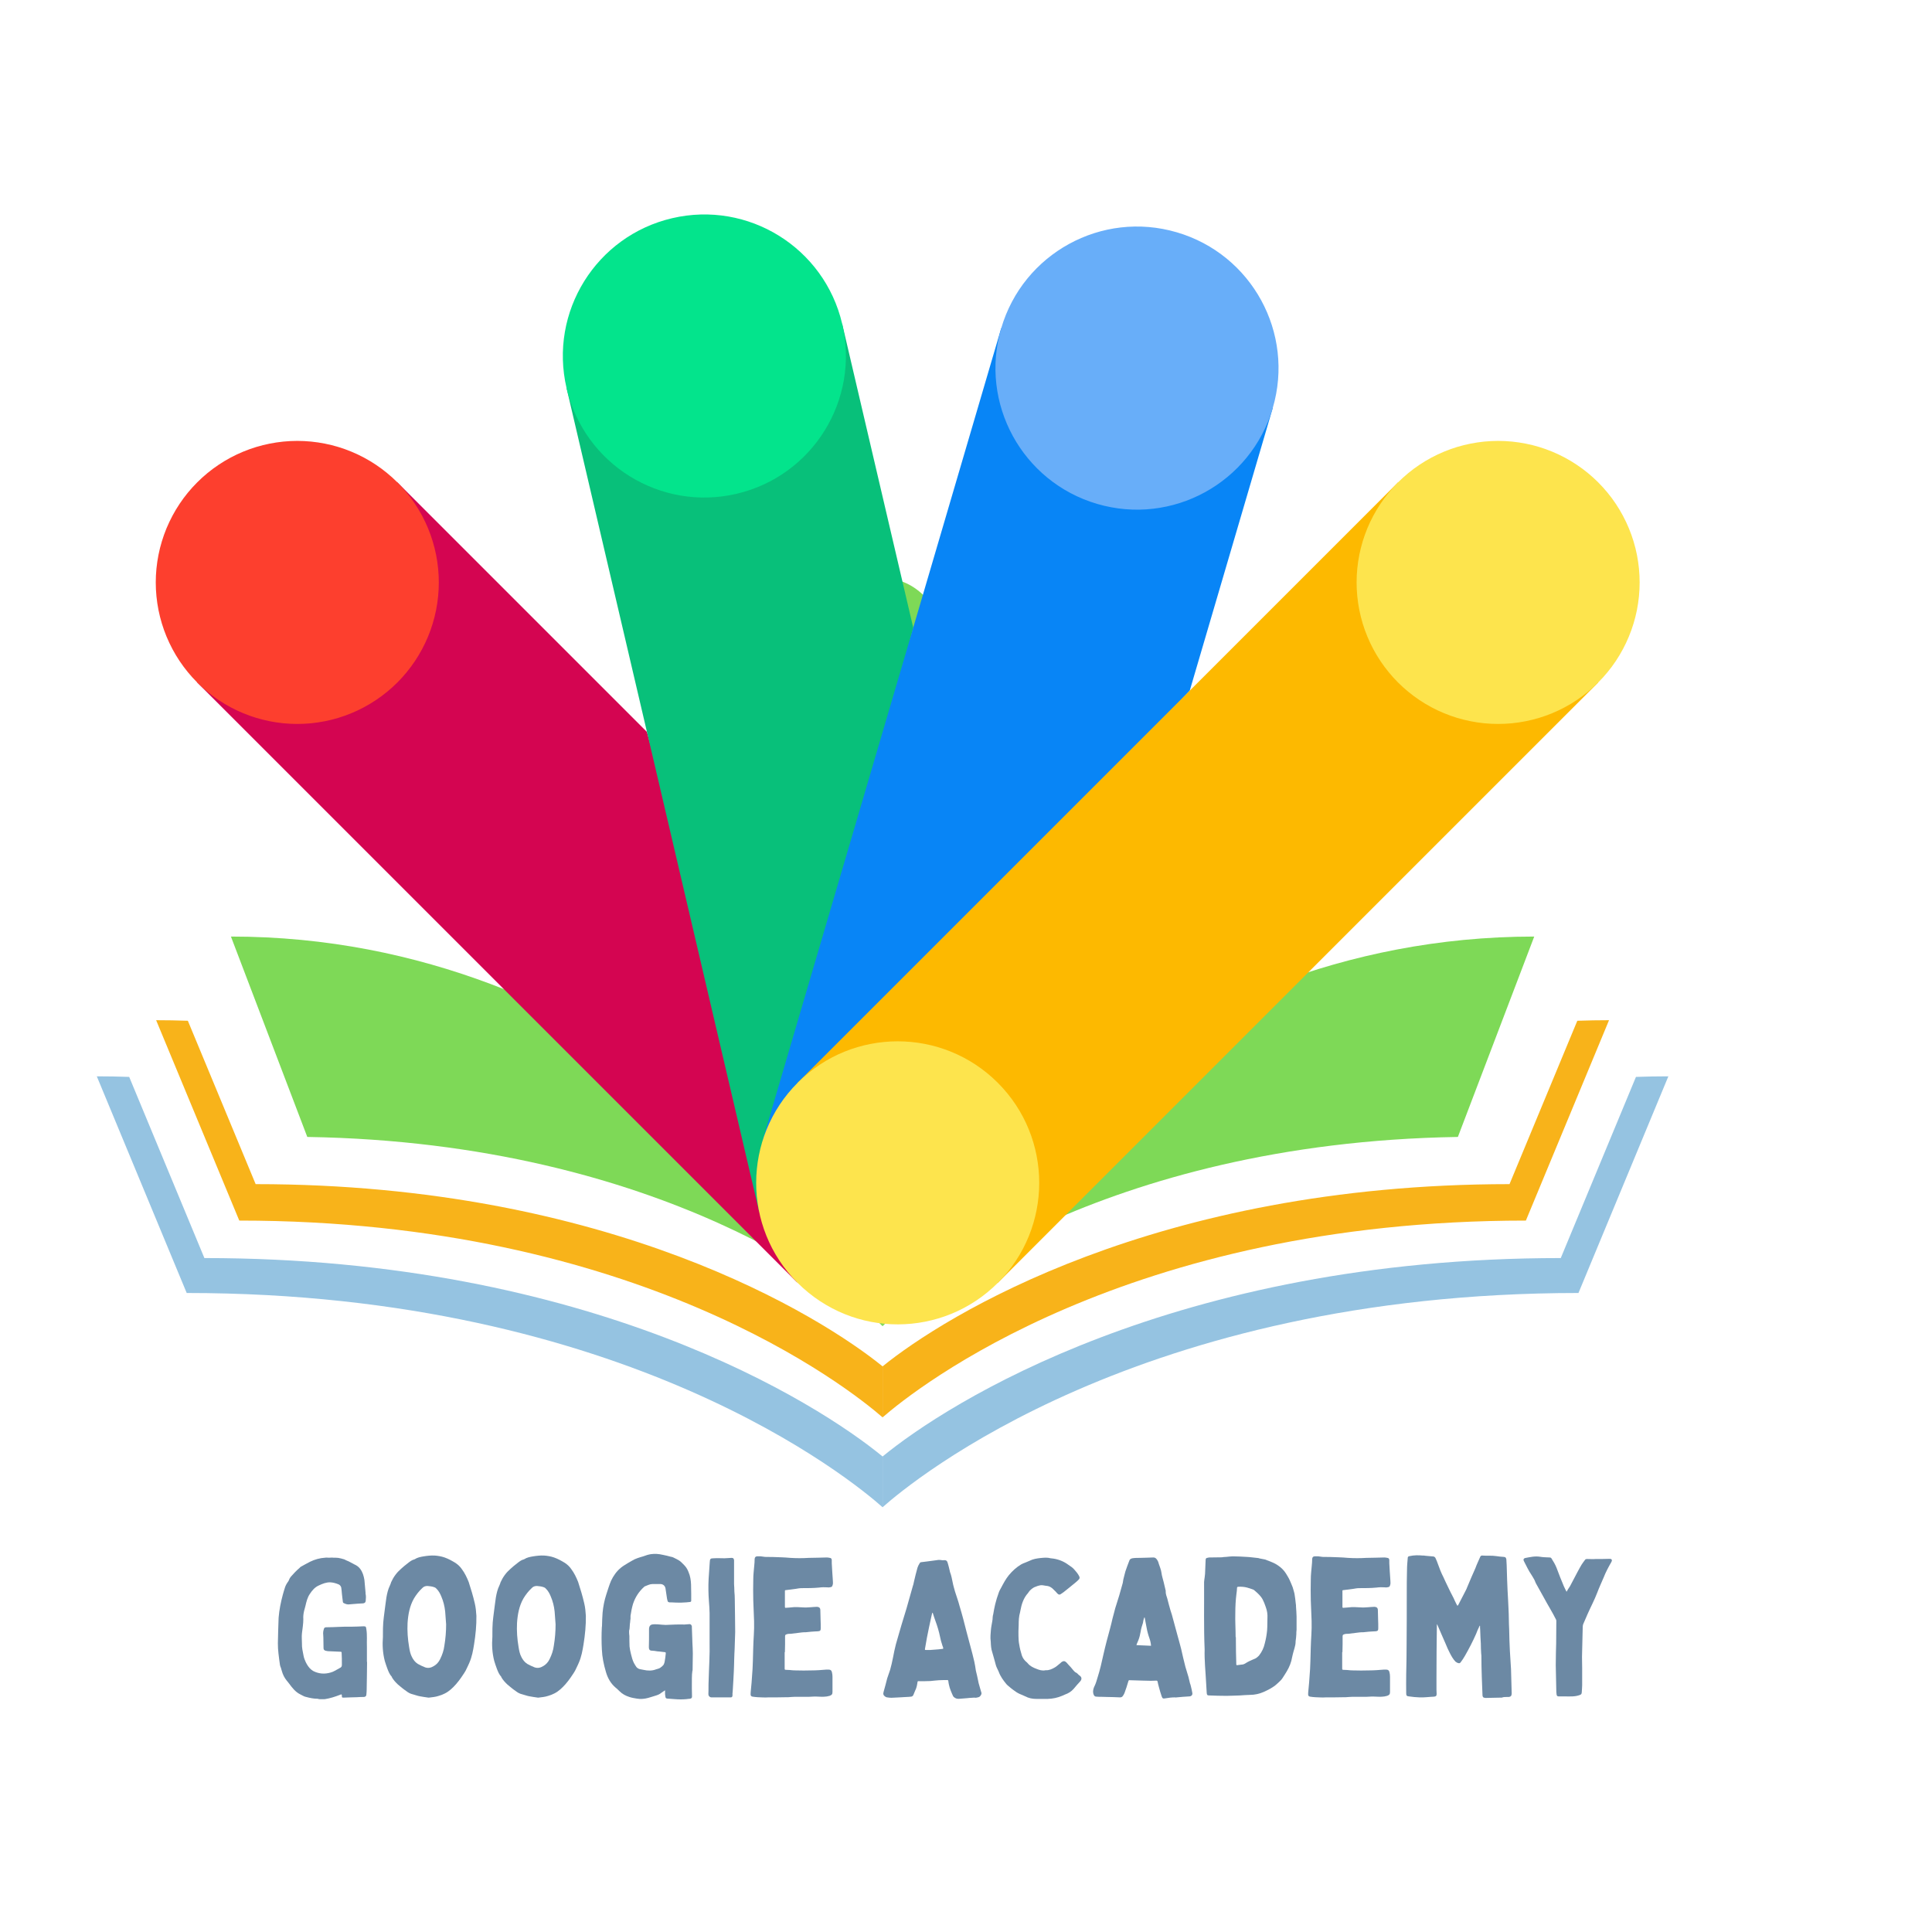 <svg xmlns="http://www.w3.org/2000/svg" xmlns:xlink="http://www.w3.org/1999/xlink" width="500" zoomAndPan="magnify" viewBox="0 0 375 375" height="500" preserveAspectRatio="xMidYMid meet" version="1.0"><defs><g/><clipPath id="b2cee55640"><path d="M 171.156 208.652 L 323.828 208.652 L 323.828 292.555 L 171.156 292.555 Z M 171.156 208.652 " clip-rule="nonzero"/></clipPath><clipPath id="0fa0ef8e95"><path d="M 18.789 208.652 L 171.445 208.652 L 171.445 292.555 L 18.789 292.555 Z M 18.789 208.652 " clip-rule="nonzero"/></clipPath><clipPath id="6ed5606dcf"><path d="M 126 109.609 L 216 109.609 L 216 199 L 126 199 Z M 126 109.609 " clip-rule="nonzero"/></clipPath><clipPath id="7a048f07e9"><path d="M 38 93 L 155 93 L 155 249 L 38 249 Z M 38 93 " clip-rule="nonzero"/></clipPath><clipPath id="e3f01d0d0a"><path d="M 174.242 -42.34 L 329.629 113.047 L 174.242 268.434 L 18.855 113.047 Z M 174.242 -42.34 " clip-rule="nonzero"/></clipPath><clipPath id="d2ea41c96d"><path d="M 174.242 -42.34 L 329.629 113.047 L 174.242 268.434 L 18.855 113.047 Z M 174.242 -42.34 " clip-rule="nonzero"/></clipPath><clipPath id="2675972f78"><path d="M 174.242 -42.34 L 329.629 113.047 L 174.242 268.434 L 18.855 113.047 Z M 174.242 -42.34 " clip-rule="nonzero"/></clipPath><clipPath id="2f5f7a8b35"><path d="M 30 85 L 86 85 L 86 141 L 30 141 Z M 30 85 " clip-rule="nonzero"/></clipPath><clipPath id="e4df1cf37b"><path d="M 174.242 -42.34 L 329.629 113.047 L 174.242 268.434 L 18.855 113.047 Z M 174.242 -42.34 " clip-rule="nonzero"/></clipPath><clipPath id="c6e43655d4"><path d="M 174.242 -42.34 L 329.629 113.047 L 174.242 268.434 L 18.855 113.047 Z M 174.242 -42.34 " clip-rule="nonzero"/></clipPath><clipPath id="0db5df5189"><path d="M 174.242 -42.34 L 329.629 113.047 L 174.242 268.434 L 18.855 113.047 Z M 174.242 -42.34 " clip-rule="nonzero"/></clipPath><clipPath id="92513a2172"><path d="M 109 62 L 178 62 L 178 236 L 109 236 Z M 109 62 " clip-rule="nonzero"/></clipPath><clipPath id="30030a1cf5"><path d="M 174.242 -42.34 L 329.629 113.047 L 174.242 268.434 L 18.855 113.047 Z M 174.242 -42.34 " clip-rule="nonzero"/></clipPath><clipPath id="d397aecc1c"><path d="M 174.242 -42.34 L 329.629 113.047 L 174.242 268.434 L 18.855 113.047 Z M 174.242 -42.34 " clip-rule="nonzero"/></clipPath><clipPath id="8c2975ef02"><path d="M 174.242 -42.34 L 329.629 113.047 L 174.242 268.434 L 18.855 113.047 Z M 174.242 -42.34 " clip-rule="nonzero"/></clipPath><clipPath id="557fc46167"><path d="M 109 41 L 165 41 L 165 97 L 109 97 Z M 109 41 " clip-rule="nonzero"/></clipPath><clipPath id="b37303ff39"><path d="M 174.242 -42.34 L 329.629 113.047 L 174.242 268.434 L 18.855 113.047 Z M 174.242 -42.34 " clip-rule="nonzero"/></clipPath><clipPath id="78ffd1e223"><path d="M 174.242 -42.34 L 329.629 113.047 L 174.242 268.434 L 18.855 113.047 Z M 174.242 -42.34 " clip-rule="nonzero"/></clipPath><clipPath id="cd3055f7d4"><path d="M 174.242 -42.34 L 329.629 113.047 L 174.242 268.434 L 18.855 113.047 Z M 174.242 -42.34 " clip-rule="nonzero"/></clipPath><clipPath id="ba8557991a"><path d="M 147 63 L 248 63 L 248 222 L 147 222 Z M 147 63 " clip-rule="nonzero"/></clipPath><clipPath id="67ecaedce1"><path d="M 174.242 -42.34 L 329.629 113.047 L 174.242 268.434 L 18.855 113.047 Z M 174.242 -42.34 " clip-rule="nonzero"/></clipPath><clipPath id="5dbb978ba0"><path d="M 174.242 -42.34 L 329.629 113.047 L 174.242 268.434 L 18.855 113.047 Z M 174.242 -42.34 " clip-rule="nonzero"/></clipPath><clipPath id="5ad54dcdd8"><path d="M 174.242 -42.34 L 329.629 113.047 L 174.242 268.434 L 18.855 113.047 Z M 174.242 -42.34 " clip-rule="nonzero"/></clipPath><clipPath id="fea115ae35"><path d="M 193 43 L 249 43 L 249 99 L 193 99 Z M 193 43 " clip-rule="nonzero"/></clipPath><clipPath id="9101fdeeb6"><path d="M 174.242 -42.34 L 329.629 113.047 L 174.242 268.434 L 18.855 113.047 Z M 174.242 -42.34 " clip-rule="nonzero"/></clipPath><clipPath id="4631d11014"><path d="M 174.242 -42.34 L 329.629 113.047 L 174.242 268.434 L 18.855 113.047 Z M 174.242 -42.34 " clip-rule="nonzero"/></clipPath><clipPath id="73f94f0691"><path d="M 174.242 -42.34 L 329.629 113.047 L 174.242 268.434 L 18.855 113.047 Z M 174.242 -42.34 " clip-rule="nonzero"/></clipPath><clipPath id="842fa85eac"><path d="M 154 93 L 311 93 L 311 250 L 154 250 Z M 154 93 " clip-rule="nonzero"/></clipPath><clipPath id="7a40b4dd63"><path d="M 174.242 -42.34 L 329.629 113.047 L 174.242 268.434 L 18.855 113.047 Z M 174.242 -42.34 " clip-rule="nonzero"/></clipPath><clipPath id="2b9e64eee9"><path d="M 174.242 -42.34 L 329.629 113.047 L 174.242 268.434 L 18.855 113.047 Z M 174.242 -42.34 " clip-rule="nonzero"/></clipPath><clipPath id="89783a6e68"><path d="M 174.242 -42.34 L 329.629 113.047 L 174.242 268.434 L 18.855 113.047 Z M 174.242 -42.34 " clip-rule="nonzero"/></clipPath><clipPath id="4ac11a0145"><path d="M 263 85 L 319 85 L 319 141 L 263 141 Z M 263 85 " clip-rule="nonzero"/></clipPath><clipPath id="0afb69bcbb"><path d="M 174.242 -42.34 L 329.629 113.047 L 174.242 268.434 L 18.855 113.047 Z M 174.242 -42.34 " clip-rule="nonzero"/></clipPath><clipPath id="a765078073"><path d="M 174.242 -42.34 L 329.629 113.047 L 174.242 268.434 L 18.855 113.047 Z M 174.242 -42.34 " clip-rule="nonzero"/></clipPath><clipPath id="329ab56f9d"><path d="M 174.242 -42.34 L 329.629 113.047 L 174.242 268.434 L 18.855 113.047 Z M 174.242 -42.34 " clip-rule="nonzero"/></clipPath><clipPath id="71d7cd980f"><path d="M 146 202 L 202 202 L 202 258 L 146 258 Z M 146 202 " clip-rule="nonzero"/></clipPath><clipPath id="8838d5c4a6"><path d="M 174.242 -42.34 L 329.629 113.047 L 174.242 268.434 L 18.855 113.047 Z M 174.242 -42.34 " clip-rule="nonzero"/></clipPath><clipPath id="07c398e952"><path d="M 174.242 -42.34 L 329.629 113.047 L 174.242 268.434 L 18.855 113.047 Z M 174.242 -42.34 " clip-rule="nonzero"/></clipPath><clipPath id="ec7074c446"><path d="M 174.242 -42.34 L 329.629 113.047 L 174.242 268.434 L 18.855 113.047 Z M 174.242 -42.34 " clip-rule="nonzero"/></clipPath></defs><path fill="#7ed957" d="M 297.793 181.785 L 282.973 220.68 C 213.859 221.789 176.816 251.789 171.309 257.414 L 171.309 248.645 C 177.691 239.91 222.977 181.785 297.793 181.785 " fill-opacity="1" fill-rule="nonzero"/><path fill="#f8b31a" d="M 312.312 198.02 L 296.172 236.914 C 218.598 236.914 177.754 269.508 171.309 275.109 L 171.309 265.211 C 183.25 255.531 224.125 229.84 292.996 229.84 L 306.156 198.129 C 308.188 198.059 310.238 198.02 312.312 198.02 " fill-opacity="1" fill-rule="nonzero"/><g clip-path="url(#b2cee55640)"><path fill="#95c3e1" d="M 323.828 208.914 L 306.379 250.969 C 221.051 250.969 177.062 287.438 171.309 292.555 L 171.309 282.703 C 183.777 272.449 227.828 244.188 302.945 244.188 L 317.539 209.027 C 319.613 208.953 321.711 208.914 323.828 208.914 " fill-opacity="1" fill-rule="nonzero"/></g><path fill="#7ed957" d="M 44.824 181.785 L 59.645 220.68 C 128.758 221.789 165.801 251.789 171.309 257.414 L 171.309 248.645 C 164.926 239.91 119.641 181.785 44.824 181.785 " fill-opacity="1" fill-rule="nonzero"/><path fill="#f8b31a" d="M 30.305 198.02 L 46.445 236.914 C 124.02 236.914 164.863 269.508 171.309 275.109 L 171.309 265.211 C 159.371 255.531 118.492 229.84 49.621 229.84 L 36.461 198.129 C 34.43 198.059 32.379 198.02 30.305 198.02 " fill-opacity="1" fill-rule="nonzero"/><g clip-path="url(#0fa0ef8e95)"><path fill="#95c3e1" d="M 18.789 208.914 L 36.238 250.969 C 121.566 250.969 165.559 287.438 171.309 292.555 L 171.309 282.703 C 158.84 272.449 114.789 244.188 39.672 244.188 L 25.078 209.027 C 23.004 208.953 20.906 208.914 18.789 208.914 " fill-opacity="1" fill-rule="nonzero"/></g><path fill="#95c3e1" d="M 172.969 236.566 C 172.969 236.566 185.559 201.051 258.473 173.957 C 258.473 173.957 185.559 194.133 217.836 119.777 C 217.836 119.777 172.969 163.582 172.969 236.566 " fill-opacity="1" fill-rule="nonzero"/><path fill="#95c3e1" d="M 236.27 147.961 C 241 153.961 239.555 162.984 233.043 168.109 C 226.531 173.238 217.422 172.527 212.695 166.523 C 207.969 160.523 209.414 151.5 215.926 146.375 C 222.434 141.246 231.543 141.957 236.27 147.961 " fill-opacity="1" fill-rule="nonzero"/><path fill="#f8b31a" d="M 169.648 236.566 C 169.648 236.566 157.059 201.051 84.145 173.957 C 84.145 173.957 157.059 194.133 124.781 119.777 C 124.781 119.777 169.648 163.582 169.648 236.566 " fill-opacity="1" fill-rule="nonzero"/><path fill="#f8b31a" d="M 106.348 147.961 C 101.621 153.961 103.066 162.984 109.574 168.109 C 116.086 173.238 125.195 172.527 129.922 166.523 C 134.648 160.523 133.203 151.5 126.695 146.375 C 120.184 141.246 111.074 141.957 106.348 147.961 " fill-opacity="1" fill-rule="nonzero"/><g clip-path="url(#6ed5606dcf)"><path fill="#7ed957" d="M 158.613 132.121 C 150.707 123.172 139.637 113.332 126.926 109.688 C 126.926 109.688 164.152 140.648 171.309 198.02 C 178.465 140.648 215.691 109.688 215.691 109.688 C 202.98 113.332 191.91 123.172 184.004 132.121 C 177.273 139.742 165.344 139.742 158.613 132.121 " fill-opacity="1" fill-rule="nonzero"/></g><path fill="#7ed957" d="M 183.219 125.348 C 183.219 118.082 177.887 112.191 171.309 112.191 C 164.73 112.191 159.398 118.082 159.398 125.348 C 159.398 132.617 164.73 138.508 171.309 138.508 C 177.887 138.508 183.219 132.617 183.219 125.348 " fill-opacity="1" fill-rule="nonzero"/><g clip-path="url(#7a048f07e9)"><g clip-path="url(#e3f01d0d0a)"><g clip-path="url(#d2ea41c96d)"><g clip-path="url(#2675972f78)"><path fill="#d40551" d="M 125.57 142.07 L 77.129 93.625 L 38.281 132.473 L 154.766 248.957 Z M 125.57 142.07 " fill-opacity="1" fill-rule="nonzero"/></g></g></g></g><g clip-path="url(#2f5f7a8b35)"><g clip-path="url(#e4df1cf37b)"><g clip-path="url(#c6e43655d4)"><g clip-path="url(#0db5df5189)"><path fill="#fd3f2e" d="M 77.129 132.473 C 76.492 133.109 75.824 133.711 75.129 134.281 C 74.434 134.852 73.711 135.387 72.965 135.887 C 72.215 136.387 71.445 136.852 70.652 137.273 C 69.859 137.699 69.047 138.082 68.215 138.426 C 67.383 138.77 66.539 139.074 65.676 139.336 C 64.816 139.594 63.945 139.812 63.062 139.988 C 62.18 140.164 61.293 140.297 60.395 140.387 C 59.5 140.473 58.602 140.516 57.703 140.516 C 56.805 140.516 55.906 140.473 55.012 140.387 C 54.117 140.297 53.227 140.164 52.344 139.988 C 51.461 139.812 50.59 139.594 49.73 139.336 C 48.867 139.074 48.023 138.77 47.191 138.426 C 46.359 138.082 45.547 137.699 44.754 137.273 C 43.961 136.852 43.191 136.387 42.441 135.887 C 41.695 135.387 40.973 134.852 40.277 134.281 C 39.582 133.711 38.918 133.109 38.281 132.473 C 37.645 131.836 37.039 131.168 36.469 130.473 C 35.898 129.777 35.363 129.059 34.863 128.309 C 34.363 127.562 33.902 126.789 33.477 125.996 C 33.055 125.203 32.672 124.391 32.324 123.559 C 31.98 122.73 31.68 121.883 31.418 121.023 C 31.156 120.16 30.938 119.289 30.762 118.406 C 30.586 117.523 30.457 116.637 30.367 115.742 C 30.277 114.844 30.234 113.949 30.234 113.047 C 30.234 112.148 30.277 111.25 30.367 110.355 C 30.457 109.461 30.586 108.57 30.762 107.691 C 30.938 106.809 31.156 105.938 31.418 105.074 C 31.68 104.215 31.98 103.367 32.324 102.535 C 32.672 101.707 33.055 100.895 33.477 100.102 C 33.902 99.305 34.363 98.535 34.863 97.789 C 35.363 97.039 35.898 96.316 36.469 95.621 C 37.039 94.926 37.645 94.262 38.281 93.625 C 38.918 92.988 39.582 92.387 40.277 91.816 C 40.973 91.242 41.695 90.707 42.441 90.211 C 43.191 89.711 43.961 89.246 44.754 88.824 C 45.547 88.398 46.359 88.016 47.191 87.672 C 48.023 87.328 48.867 87.023 49.73 86.762 C 50.59 86.5 51.461 86.281 52.344 86.109 C 53.227 85.934 54.117 85.801 55.012 85.711 C 55.906 85.625 56.805 85.578 57.703 85.578 C 58.602 85.578 59.5 85.625 60.395 85.711 C 61.293 85.801 62.18 85.934 63.062 86.109 C 63.945 86.281 64.816 86.5 65.676 86.762 C 66.539 87.023 67.383 87.328 68.215 87.672 C 69.047 88.016 69.859 88.398 70.652 88.824 C 71.445 89.246 72.215 89.711 72.965 90.211 C 73.711 90.707 74.434 91.246 75.129 91.816 C 75.824 92.387 76.492 92.988 77.129 93.625 C 77.762 94.262 78.367 94.926 78.938 95.621 C 79.508 96.316 80.043 97.039 80.543 97.789 C 81.043 98.535 81.504 99.305 81.93 100.102 C 82.352 100.895 82.738 101.707 83.082 102.535 C 83.426 103.367 83.73 104.215 83.988 105.074 C 84.25 105.938 84.469 106.809 84.645 107.691 C 84.82 108.57 84.953 109.461 85.039 110.355 C 85.129 111.25 85.172 112.148 85.172 113.047 C 85.172 113.949 85.129 114.844 85.039 115.742 C 84.953 116.637 84.82 117.523 84.645 118.406 C 84.469 119.289 84.25 120.16 83.988 121.023 C 83.73 121.883 83.426 122.73 83.082 123.559 C 82.738 124.391 82.352 125.203 81.93 125.996 C 81.504 126.789 81.043 127.562 80.543 128.309 C 80.043 129.059 79.508 129.777 78.938 130.473 C 78.367 131.168 77.762 131.836 77.129 132.473 Z M 77.129 132.473 " fill-opacity="1" fill-rule="nonzero"/></g></g></g></g><g clip-path="url(#92513a2172)"><g clip-path="url(#30030a1cf5)"><g clip-path="url(#d397aecc1c)"><g clip-path="url(#8c2975ef02)"><path fill="#08c07a" d="M 177.262 121.84 L 177.258 121.836 L 163.465 62.844 L 109.973 75.355 C 111.793 83.133 146.805 232.863 147.383 235.348 Z M 177.262 121.84 " fill-opacity="1" fill-rule="nonzero"/></g></g></g></g><g clip-path="url(#557fc46167)"><g clip-path="url(#b37303ff39)"><g clip-path="url(#78ffd1e223)"><g clip-path="url(#cd3055f7d4)"><path fill="#03e48c" d="M 163.465 62.844 C 166.918 77.617 157.742 92.391 142.973 95.844 C 128.199 99.305 113.422 90.129 109.973 75.355 C 106.512 60.52 115.742 45.785 130.465 42.352 C 145.234 38.898 160.008 48.074 163.465 62.844 Z M 163.465 62.844 " fill-opacity="1" fill-rule="nonzero"/></g></g></g></g><g clip-path="url(#ba8557991a)"><g clip-path="url(#67ecaedce1)"><g clip-path="url(#5dbb978ba0)"><g clip-path="url(#5ad54dcdd8)"><path fill="#0885f6" d="M 230.926 134.059 L 247.043 79.188 L 194.332 63.707 L 177.258 121.836 L 177.262 121.84 L 147.996 221.469 Z M 230.926 134.059 " fill-opacity="1" fill-rule="nonzero"/></g></g></g></g><g clip-path="url(#fea115ae35)"><g clip-path="url(#9101fdeeb6)"><g clip-path="url(#4631d11014)"><g clip-path="url(#73f94f0691)"><path fill="#68aef9" d="M 228.43 45.094 C 242.984 49.367 251.316 64.633 247.043 79.188 C 242.766 93.746 227.504 102.082 212.945 97.805 C 198.395 93.527 190.059 78.266 194.336 63.707 C 198.586 49.215 213.82 40.793 228.43 45.094 Z M 228.43 45.094 " fill-opacity="1" fill-rule="nonzero"/></g></g></g></g><g clip-path="url(#842fa85eac)"><g clip-path="url(#7a40b4dd63)"><g clip-path="url(#2b9e64eee9)"><g clip-path="url(#89783a6e68)"><path fill="#fdb900" d="M 271.359 93.625 C 266.848 98.137 160.402 204.586 154.82 210.164 L 193.668 249.012 L 310.207 132.473 Z M 271.359 93.625 " fill-opacity="1" fill-rule="nonzero"/></g></g></g></g><g clip-path="url(#4ac11a0145)"><g clip-path="url(#0afb69bcbb)"><g clip-path="url(#a765078073)"><g clip-path="url(#329ab56f9d)"><path fill="#fde44d" d="M 310.207 132.473 C 309.57 133.109 308.906 133.711 308.211 134.281 C 307.516 134.852 306.793 135.387 306.043 135.887 C 305.297 136.387 304.527 136.852 303.734 137.273 C 302.938 137.699 302.125 138.082 301.297 138.426 C 300.465 138.77 299.617 139.074 298.758 139.336 C 297.898 139.594 297.023 139.812 296.145 139.988 C 295.262 140.164 294.371 140.297 293.477 140.387 C 292.582 140.473 291.684 140.516 290.785 140.516 C 289.883 140.516 288.988 140.473 288.09 140.387 C 287.195 140.297 286.309 140.164 285.426 139.988 C 284.543 139.812 283.672 139.594 282.809 139.336 C 281.949 139.074 281.102 138.77 280.273 138.426 C 279.441 138.082 278.629 137.699 277.836 137.273 C 277.043 136.852 276.27 136.387 275.523 135.887 C 274.773 135.387 274.055 134.852 273.359 134.281 C 272.664 133.711 271.996 133.109 271.359 132.473 C 270.723 131.836 270.121 131.168 269.551 130.473 C 268.98 129.777 268.445 129.059 267.945 128.309 C 267.445 127.562 266.984 126.789 266.559 125.996 C 266.133 125.203 265.75 124.391 265.406 123.559 C 265.062 122.73 264.758 121.883 264.496 121.023 C 264.238 120.16 264.02 119.289 263.844 118.406 C 263.668 117.523 263.535 116.637 263.449 115.742 C 263.359 114.844 263.316 113.949 263.316 113.047 C 263.316 112.148 263.359 111.25 263.449 110.355 C 263.535 109.461 263.668 108.57 263.844 107.691 C 264.02 106.809 264.238 105.938 264.496 105.074 C 264.758 104.215 265.062 103.367 265.406 102.535 C 265.75 101.707 266.133 100.895 266.559 100.102 C 266.984 99.305 267.445 98.535 267.945 97.789 C 268.445 97.039 268.98 96.316 269.551 95.621 C 270.121 94.926 270.723 94.262 271.359 93.625 C 271.996 92.988 272.664 92.387 273.359 91.816 C 274.055 91.242 274.773 90.707 275.523 90.211 C 276.27 89.711 277.043 89.246 277.836 88.824 C 278.629 88.398 279.441 88.016 280.273 87.672 C 281.102 87.328 281.949 87.023 282.809 86.762 C 283.672 86.5 284.543 86.281 285.426 86.109 C 286.309 85.934 287.195 85.801 288.09 85.711 C 288.988 85.625 289.883 85.578 290.785 85.578 C 291.684 85.578 292.582 85.625 293.477 85.711 C 294.371 85.801 295.262 85.934 296.145 86.109 C 297.023 86.281 297.898 86.5 298.758 86.762 C 299.617 87.023 300.465 87.328 301.297 87.672 C 302.125 88.016 302.938 88.398 303.734 88.824 C 304.527 89.246 305.297 89.711 306.043 90.211 C 306.793 90.707 307.516 91.242 308.211 91.816 C 308.906 92.387 309.57 92.988 310.207 93.625 C 310.844 94.262 311.445 94.926 312.016 95.621 C 312.59 96.316 313.125 97.039 313.625 97.789 C 314.121 98.535 314.586 99.305 315.008 100.102 C 315.434 100.895 315.816 101.707 316.16 102.535 C 316.508 103.367 316.809 104.215 317.07 105.074 C 317.332 105.938 317.551 106.809 317.727 107.691 C 317.898 108.57 318.031 109.461 318.121 110.355 C 318.207 111.25 318.254 112.148 318.254 113.047 C 318.254 113.949 318.207 114.844 318.121 115.742 C 318.031 116.637 317.898 117.523 317.727 118.406 C 317.551 119.289 317.332 120.16 317.07 121.023 C 316.809 121.883 316.508 122.73 316.16 123.559 C 315.816 124.391 315.434 125.203 315.008 125.996 C 314.586 126.789 314.121 127.562 313.625 128.309 C 313.125 129.059 312.59 129.777 312.016 130.473 C 311.445 131.172 310.844 131.836 310.207 132.473 Z M 310.207 132.473 " fill-opacity="1" fill-rule="nonzero"/></g></g></g></g><g clip-path="url(#71d7cd980f)"><g clip-path="url(#8838d5c4a6)"><g clip-path="url(#07c398e952)"><g clip-path="url(#ec7074c446)"><path fill="#fde44d" d="M 154.82 210.164 C 165.547 199.438 182.938 199.438 193.668 210.164 C 204.395 220.895 204.395 238.285 193.668 249.012 C 183.047 259.633 165.68 259.871 154.766 248.957 C 144.039 238.18 144.164 220.82 154.82 210.164 Z M 154.82 210.164 " fill-opacity="1" fill-rule="nonzero"/></g></g></g></g><g fill="#6c89a4" fill-opacity="1"><g transform="translate(52.437, 329.163)"><g><path d="M 18.812 -6.578 L 18.781 -6.578 L 18.781 -9.469 C 18.734 -10.625 18.859 -11.781 18.672 -12.938 C 18.594 -13.422 18.594 -13.5 18.109 -13.5 C 17.312 -13.469 16.531 -13.422 15.75 -13.422 C 14.141 -13.469 12.531 -13.312 10.922 -13.312 C 10.625 -13.312 10.469 -13.234 10.406 -12.906 C 10.328 -12.688 10.281 -12.422 10.281 -12.156 C 10.281 -11.891 10.328 -11.641 10.328 -11.328 C 10.328 -10.656 10.359 -9.984 10.359 -9.281 C 10.359 -8.984 10.469 -8.859 10.766 -8.75 C 10.891 -8.719 11.031 -8.719 11.188 -8.672 L 13.656 -8.562 C 13.844 -8.531 13.875 -8.531 13.875 -8.344 C 13.922 -7.594 13.922 -6.875 13.922 -6.141 C 13.922 -5.906 13.922 -5.641 13.688 -5.5 C 13.172 -5.234 12.688 -4.906 12.156 -4.672 C 11.031 -4.234 9.875 -4.188 8.75 -4.641 C 8.453 -4.75 8.188 -4.906 7.969 -5.094 C 7.516 -5.469 7.188 -5.984 6.922 -6.516 C 6.734 -6.922 6.547 -7.375 6.469 -7.859 C 6.328 -8.609 6.141 -9.344 6.172 -10.141 C 6.172 -10.812 6.094 -11.484 6.172 -12.156 C 6.281 -13.062 6.438 -13.984 6.438 -14.891 C 6.391 -15.406 6.469 -15.969 6.578 -16.453 C 6.656 -16.797 6.766 -17.125 6.844 -17.438 C 7.031 -18.25 7.219 -19.078 7.703 -19.781 C 8.156 -20.469 8.672 -21.094 9.469 -21.438 C 10.172 -21.766 10.891 -22.062 11.703 -22.031 C 12.266 -22 12.797 -21.844 13.312 -21.625 C 13.547 -21.516 13.734 -21.281 13.797 -21.016 C 13.875 -20.641 13.875 -20.234 13.922 -19.859 C 13.984 -19.344 14.031 -18.812 14.109 -18.297 C 14.109 -18.172 14.172 -18.031 14.297 -18 C 14.656 -17.812 15.031 -17.688 15.484 -17.766 C 15.672 -17.766 15.828 -17.812 16.016 -17.812 C 16.719 -17.875 17.391 -17.922 18.062 -17.953 C 18.359 -18 18.516 -18.141 18.547 -18.438 C 18.594 -18.891 18.625 -19.375 18.516 -19.859 L 18.516 -20.047 C 18.438 -20.875 18.359 -21.656 18.297 -22.484 C 18.172 -23.266 17.953 -24.016 17.469 -24.656 C 17.172 -25.062 16.766 -25.328 16.344 -25.516 C 15.828 -25.766 15.375 -26.078 14.844 -26.266 C 14.656 -26.328 14.469 -26.484 14.297 -26.516 C 13.953 -26.641 13.578 -26.703 13.203 -26.781 C 12.906 -26.812 12.609 -26.812 12.312 -26.812 C 12 -26.859 11.703 -26.812 11.406 -26.812 C 11.188 -26.812 10.922 -26.859 10.656 -26.812 C 9.656 -26.75 8.672 -26.484 7.75 -26.031 C 7.141 -25.734 6.516 -25.359 5.906 -25.031 C 5.828 -24.984 5.797 -24.906 5.719 -24.844 C 5.094 -24.312 4.531 -23.719 4 -23.109 L 3.781 -22.781 C 3.672 -22.484 3.547 -22.219 3.359 -22 C 3.109 -21.625 2.922 -21.25 2.812 -20.828 C 2.688 -20.469 2.578 -20.047 2.469 -19.672 C 2.062 -18.172 1.766 -16.688 1.641 -15.156 C 1.578 -13.5 1.531 -11.859 1.5 -10.219 C 1.5 -9.531 1.531 -8.906 1.609 -8.266 C 1.688 -7.516 1.797 -6.766 1.906 -5.984 C 1.938 -5.797 2.016 -5.609 2.094 -5.422 C 2.125 -5.203 2.25 -4.969 2.281 -4.781 C 2.469 -4.109 2.766 -3.516 3.219 -2.953 C 3.359 -2.766 3.547 -2.578 3.672 -2.391 C 4.266 -1.578 4.906 -0.75 5.828 -0.297 C 6.25 -0.109 6.578 0.156 7 0.219 C 7.703 0.406 8.422 0.562 9.172 0.562 C 9.281 0.594 9.391 0.594 9.531 0.641 C 9.906 0.641 10.25 0.672 10.625 0.641 C 11.641 0.484 12.641 0.156 13.609 -0.219 C 13.844 -0.344 13.922 -0.297 13.922 0 C 13.922 0.344 13.922 0.344 14.297 0.344 C 15.109 0.297 15.969 0.297 16.828 0.266 C 17.312 0.219 17.766 0.219 18.219 0.219 C 18.484 0.188 18.672 0.031 18.672 -0.219 C 18.703 -0.531 18.734 -0.859 18.734 -1.156 C 18.781 -2.953 18.781 -4.75 18.812 -6.578 Z M 18.812 -6.578 "/></g></g></g><g fill="#6c89a4" fill-opacity="1"><g transform="translate(72.749, 329.163)"><g><path d="M 1.578 -11.938 L 1.578 -11.484 C 1.453 -9.906 1.531 -8.344 1.938 -6.766 C 2.094 -6.281 2.25 -5.766 2.438 -5.281 C 2.656 -4.719 2.875 -4.156 3.297 -3.703 C 3.297 -3.703 3.328 -3.625 3.328 -3.594 C 3.625 -3.062 4.047 -2.625 4.484 -2.203 C 5.016 -1.766 5.531 -1.312 6.094 -0.938 C 6.469 -0.641 6.875 -0.406 7.375 -0.297 C 7.812 -0.188 8.266 0 8.719 0.078 C 9.281 0.188 9.844 0.266 10.406 0.344 L 10.516 0.344 C 11.141 0.266 11.781 0.219 12.422 0 C 12.828 -0.109 13.203 -0.266 13.578 -0.453 C 14.469 -0.891 15.156 -1.578 15.781 -2.281 C 16.125 -2.688 16.422 -3.062 16.719 -3.484 C 17.125 -4.109 17.578 -4.672 17.875 -5.391 C 18.031 -5.719 18.219 -6.094 18.359 -6.438 C 18.859 -7.594 19.078 -8.797 19.266 -9.984 C 19.562 -11.828 19.75 -13.688 19.719 -15.531 C 19.672 -16.344 19.594 -17.172 19.406 -17.953 C 19.078 -19.375 18.672 -20.719 18.219 -22.109 C 17.875 -22.969 17.469 -23.828 16.906 -24.578 C 16.578 -25.062 16.156 -25.469 15.641 -25.812 C 14.969 -26.219 14.297 -26.594 13.547 -26.859 C 12.906 -27.078 12.266 -27.188 11.594 -27.234 C 10.891 -27.266 10.172 -27.188 9.5 -27.078 C 8.859 -26.969 8.266 -26.859 7.75 -26.516 C 7.703 -26.516 7.703 -26.484 7.672 -26.484 C 7.188 -26.375 6.766 -26.031 6.391 -25.734 C 5.953 -25.406 5.5 -25.031 5.094 -24.656 C 4.266 -23.938 3.625 -23.078 3.172 -22.062 C 3.109 -21.844 3.031 -21.625 2.922 -21.391 C 2.578 -20.688 2.391 -19.906 2.25 -19.078 C 2.094 -18.141 2.016 -17.203 1.875 -16.266 C 1.797 -15.594 1.688 -14.922 1.641 -14.25 C 1.578 -13.5 1.578 -12.719 1.578 -11.938 Z M 13.844 -13.875 C 13.844 -12.5 13.734 -11.109 13.5 -9.719 C 13.391 -8.828 13.094 -7.969 12.688 -7.141 C 12.422 -6.578 12 -6.094 11.484 -5.797 C 10.953 -5.469 10.406 -5.312 9.766 -5.531 C 9.281 -5.719 8.797 -5.953 8.344 -6.203 C 7.812 -6.547 7.484 -7 7.219 -7.516 C 6.875 -8.156 6.766 -8.828 6.656 -9.5 C 6.391 -11.031 6.281 -12.609 6.359 -14.141 C 6.469 -15.781 6.766 -17.438 7.594 -18.891 C 8.047 -19.641 8.562 -20.312 9.203 -20.906 C 9.469 -21.203 9.797 -21.328 10.219 -21.328 C 10.656 -21.281 11.109 -21.25 11.516 -21.094 C 11.75 -21.016 11.891 -20.906 12 -20.766 C 12.422 -20.344 12.688 -19.828 12.906 -19.297 C 13.312 -18.359 13.547 -17.391 13.656 -16.391 C 13.734 -15.562 13.766 -14.734 13.844 -13.875 Z M 13.844 -13.875 "/></g></g></g><g fill="#6c89a4" fill-opacity="1"><g transform="translate(93.995, 329.163)"><g><path d="M 1.578 -11.938 L 1.578 -11.484 C 1.453 -9.906 1.531 -8.344 1.938 -6.766 C 2.094 -6.281 2.25 -5.766 2.438 -5.281 C 2.656 -4.719 2.875 -4.156 3.297 -3.703 C 3.297 -3.703 3.328 -3.625 3.328 -3.594 C 3.625 -3.062 4.047 -2.625 4.484 -2.203 C 5.016 -1.766 5.531 -1.312 6.094 -0.938 C 6.469 -0.641 6.875 -0.406 7.375 -0.297 C 7.812 -0.188 8.266 0 8.719 0.078 C 9.281 0.188 9.844 0.266 10.406 0.344 L 10.516 0.344 C 11.141 0.266 11.781 0.219 12.422 0 C 12.828 -0.109 13.203 -0.266 13.578 -0.453 C 14.469 -0.891 15.156 -1.578 15.781 -2.281 C 16.125 -2.688 16.422 -3.062 16.719 -3.484 C 17.125 -4.109 17.578 -4.672 17.875 -5.391 C 18.031 -5.719 18.219 -6.094 18.359 -6.438 C 18.859 -7.594 19.078 -8.797 19.266 -9.984 C 19.562 -11.828 19.75 -13.688 19.719 -15.531 C 19.672 -16.344 19.594 -17.172 19.406 -17.953 C 19.078 -19.375 18.672 -20.719 18.219 -22.109 C 17.875 -22.969 17.469 -23.828 16.906 -24.578 C 16.578 -25.062 16.156 -25.469 15.641 -25.812 C 14.969 -26.219 14.297 -26.594 13.547 -26.859 C 12.906 -27.078 12.266 -27.188 11.594 -27.234 C 10.891 -27.266 10.172 -27.188 9.5 -27.078 C 8.859 -26.969 8.266 -26.859 7.75 -26.516 C 7.703 -26.516 7.703 -26.484 7.672 -26.484 C 7.188 -26.375 6.766 -26.031 6.391 -25.734 C 5.953 -25.406 5.5 -25.031 5.094 -24.656 C 4.266 -23.938 3.625 -23.078 3.172 -22.062 C 3.109 -21.844 3.031 -21.625 2.922 -21.391 C 2.578 -20.688 2.391 -19.906 2.25 -19.078 C 2.094 -18.141 2.016 -17.203 1.875 -16.266 C 1.797 -15.594 1.688 -14.922 1.641 -14.25 C 1.578 -13.5 1.578 -12.719 1.578 -11.938 Z M 13.844 -13.875 C 13.844 -12.5 13.734 -11.109 13.5 -9.719 C 13.391 -8.828 13.094 -7.969 12.688 -7.141 C 12.422 -6.578 12 -6.094 11.484 -5.797 C 10.953 -5.469 10.406 -5.312 9.766 -5.531 C 9.281 -5.719 8.797 -5.953 8.344 -6.203 C 7.812 -6.547 7.484 -7 7.219 -7.516 C 6.875 -8.156 6.766 -8.828 6.656 -9.5 C 6.391 -11.031 6.281 -12.609 6.359 -14.141 C 6.469 -15.781 6.766 -17.438 7.594 -18.891 C 8.047 -19.641 8.562 -20.312 9.203 -20.906 C 9.469 -21.203 9.797 -21.328 10.219 -21.328 C 10.656 -21.281 11.109 -21.25 11.516 -21.094 C 11.75 -21.016 11.891 -20.906 12 -20.766 C 12.422 -20.344 12.688 -19.828 12.906 -19.297 C 13.312 -18.359 13.547 -17.391 13.656 -16.391 C 13.734 -15.562 13.766 -14.734 13.844 -13.875 Z M 13.844 -13.875 "/></g></g></g><g fill="#6c89a4" fill-opacity="1"><g transform="translate(115.242, 329.163)"><g><path d="M 13.844 -1.078 L 13.844 -0.344 C 13.875 -0.156 13.875 0.031 13.922 0.219 C 13.953 0.406 14.062 0.531 14.297 0.531 L 15.75 0.641 C 16.5 0.703 17.25 0.703 17.953 0.641 C 18.219 0.594 18.438 0.594 18.672 0.562 C 18.922 0.531 19.078 0.406 19.078 0.156 C 19.078 -0.344 19.047 -0.859 19.047 -1.391 L 19.047 -2.016 C 19.078 -3 19 -3.922 19.156 -4.906 L 19.188 -4.906 C 19.188 -6.016 19.234 -7.109 19.234 -8.234 C 19.234 -8.906 19.188 -9.578 19.156 -10.25 C 19.109 -11.266 19.078 -12.312 19.047 -13.312 L 19.047 -13.5 C 18.969 -13.766 18.891 -13.875 18.625 -13.922 C 18.406 -13.922 18.219 -13.875 18 -13.875 C 17.875 -13.875 17.766 -13.844 17.625 -13.844 C 17.062 -13.844 16.5 -13.875 15.938 -13.844 C 15.266 -13.844 14.625 -13.766 13.953 -13.766 C 13.469 -13.766 12.984 -13.844 12.5 -13.875 C 12.188 -13.875 11.859 -13.922 11.516 -13.875 C 11 -13.844 10.766 -13.547 10.734 -13.016 L 10.734 -12.188 C 10.734 -11.297 10.734 -10.406 10.703 -9.5 C 10.703 -8.906 10.891 -8.75 11.484 -8.75 C 11.672 -8.75 11.891 -8.719 12.125 -8.672 C 12.312 -8.641 12.5 -8.609 12.719 -8.609 C 13.062 -8.562 13.422 -8.531 13.766 -8.484 C 13.953 -8.484 13.984 -8.422 13.984 -8.234 C 13.922 -7.703 13.875 -7.141 13.766 -6.625 C 13.734 -6.438 13.656 -6.203 13.547 -6.016 C 13.359 -5.797 13.125 -5.578 12.875 -5.422 C 12.641 -5.281 12.375 -5.234 12.125 -5.156 C 11.328 -4.828 10.469 -4.859 9.656 -5.047 L 9.094 -5.156 C 8.75 -5.203 8.531 -5.344 8.297 -5.578 C 8.109 -5.828 7.969 -6.094 7.812 -6.359 C 7.516 -6.922 7.375 -7.562 7.219 -8.156 C 7.109 -8.609 7 -9.094 6.953 -9.578 C 6.922 -10.25 6.922 -10.922 6.922 -11.594 C 6.922 -11.75 6.875 -11.891 6.875 -12.078 C 6.875 -12.266 6.844 -12.5 6.875 -12.688 C 7 -13.016 6.953 -13.359 7 -13.688 C 7 -13.875 7.031 -14.062 7.062 -14.25 C 7.062 -14.469 7.109 -14.734 7.141 -14.969 L 7.141 -15.531 C 7.25 -16.312 7.406 -17.094 7.625 -17.844 C 8.047 -19.109 8.75 -20.234 9.766 -21.141 C 9.797 -21.172 9.844 -21.203 9.906 -21.25 C 10.406 -21.438 10.891 -21.703 11.406 -21.703 L 12.906 -21.703 C 13.391 -21.703 13.797 -21.438 13.922 -20.906 C 14.031 -20.281 14.109 -19.594 14.219 -18.922 C 14.25 -18.734 14.297 -18.547 14.359 -18.359 C 14.406 -18.219 14.547 -18.172 14.703 -18.141 C 15.078 -18.141 15.453 -18.141 15.781 -18.109 C 16.312 -18.109 16.797 -18.062 17.281 -18.109 C 17.766 -18.109 18.219 -18.172 18.672 -18.219 C 18.891 -18.25 18.922 -18.328 18.922 -18.516 L 18.922 -19.781 C 18.922 -20.422 18.891 -21.016 18.891 -21.625 C 18.859 -22.438 18.734 -23.266 18.406 -24.016 C 18.25 -24.422 18.062 -24.797 17.766 -25.141 C 17.625 -25.281 17.5 -25.469 17.312 -25.625 C 17.094 -25.844 16.875 -26.078 16.578 -26.266 C 16.234 -26.484 15.828 -26.672 15.453 -26.859 C 15.297 -26.938 15.156 -26.969 14.969 -27 C 14.438 -27.156 13.922 -27.266 13.391 -27.375 C 12.609 -27.562 11.828 -27.609 11.078 -27.5 C 10.594 -27.422 10.094 -27.266 9.609 -27.078 C 8.859 -26.859 8.078 -26.641 7.406 -26.219 L 6.625 -25.766 C 6.172 -25.469 5.688 -25.219 5.281 -24.875 C 4.453 -24.203 3.812 -23.297 3.359 -22.328 C 3 -21.469 2.734 -20.578 2.438 -19.672 C 2.062 -18.516 1.828 -17.312 1.719 -16.125 C 1.641 -15.297 1.641 -14.469 1.609 -13.656 C 1.609 -13.547 1.609 -13.469 1.578 -13.359 C 1.5 -11.938 1.5 -10.469 1.578 -9.016 C 1.641 -7.516 1.938 -6.094 2.359 -4.672 C 2.688 -3.484 3.297 -2.391 4.266 -1.578 C 4.531 -1.391 4.75 -1.125 5.016 -0.891 C 5.531 -0.375 6.203 0 6.922 0.219 C 7.375 0.375 7.859 0.453 8.344 0.531 C 9.094 0.672 9.844 0.594 10.547 0.406 C 11.078 0.266 11.594 0.078 12.125 -0.078 C 12.5 -0.188 12.828 -0.344 13.125 -0.594 C 13.359 -0.75 13.578 -0.891 13.844 -1.078 Z M 13.844 -1.078 "/></g></g></g><g fill="#6c89a4" fill-opacity="1"><g transform="translate(135.965, 329.163)"><g><path d="M 6.734 -12.375 C 6.703 -14.516 6.703 -16.688 6.656 -18.812 C 6.656 -19.297 6.625 -19.75 6.578 -20.234 C 6.578 -20.719 6.547 -21.203 6.516 -21.703 L 6.516 -26.328 C 6.469 -26.672 6.359 -26.781 6.016 -26.781 C 5.828 -26.781 5.641 -26.75 5.5 -26.75 C 5.203 -26.75 4.938 -26.703 4.672 -26.703 C 3.969 -26.703 3.297 -26.75 2.578 -26.703 C 1.906 -26.703 1.828 -26.594 1.797 -25.922 C 1.719 -24.875 1.641 -23.797 1.578 -22.703 C 1.5 -21.25 1.531 -19.75 1.641 -18.297 C 1.688 -17.547 1.766 -16.797 1.766 -16.078 L 1.766 -10.469 C 1.828 -7.969 1.641 -5.422 1.578 -2.875 C 1.531 -2.016 1.578 -1.203 1.531 -0.344 C 1.531 -0.031 1.688 0.156 1.938 0.266 C 2.062 0.297 2.125 0.297 2.25 0.297 L 5.875 0.297 C 6.094 0.297 6.203 0.188 6.203 -0.078 C 6.25 -0.156 6.203 -0.219 6.203 -0.344 C 6.25 -0.672 6.25 -1.016 6.281 -1.344 C 6.328 -2.469 6.438 -3.594 6.469 -4.719 C 6.516 -5.531 6.516 -6.359 6.547 -7.188 C 6.578 -7.812 6.578 -8.453 6.625 -9.047 C 6.656 -10.141 6.703 -11.266 6.734 -12.375 Z M 6.734 -12.375 "/></g></g></g><g fill="#6c89a4" fill-opacity="1"><g transform="translate(144.194, 329.163)"><g><path d="M 8.109 -8.484 L 8.156 -8.484 C 8.156 -9.016 8.188 -9.531 8.188 -10.062 L 8.188 -11.594 C 8.234 -11.859 8.234 -11.828 8.453 -11.938 C 8.75 -12.047 9.016 -12.047 9.312 -12.047 C 10.031 -12.125 10.734 -12.234 11.453 -12.312 C 11.703 -12.344 11.969 -12.344 12.188 -12.344 C 12.562 -12.375 12.938 -12.422 13.281 -12.453 C 13.734 -12.5 14.172 -12.5 14.594 -12.531 C 15.031 -12.562 15.109 -12.719 15.109 -13.125 C 15.109 -13.734 15.109 -14.297 15.078 -14.844 C 15.078 -15.484 15.031 -16.078 15.031 -16.719 C 15 -17.016 14.891 -17.172 14.594 -17.25 C 14.516 -17.25 14.438 -17.281 14.359 -17.281 C 13.953 -17.25 13.578 -17.25 13.172 -17.203 C 12.688 -17.172 12.156 -17.125 11.641 -17.172 C 10.891 -17.203 10.141 -17.281 9.391 -17.172 C 9.047 -17.125 8.719 -17.125 8.375 -17.094 C 8.234 -17.062 8.188 -17.094 8.156 -17.25 L 8.156 -20.281 C 8.156 -20.531 8.156 -20.5 8.422 -20.531 C 9.016 -20.609 9.656 -20.688 10.25 -20.766 C 10.625 -20.828 11 -20.906 11.406 -20.906 C 12.531 -20.906 13.656 -20.906 14.781 -21.016 C 15.344 -21.094 15.859 -21.094 16.391 -21.062 C 16.609 -21.016 16.828 -21.062 17.016 -21.094 C 17.25 -21.141 17.359 -21.25 17.391 -21.438 C 17.5 -21.703 17.5 -21.953 17.469 -22.25 C 17.469 -22.406 17.438 -22.594 17.438 -22.75 C 17.391 -23.562 17.312 -24.391 17.281 -25.219 C 17.25 -25.516 17.25 -25.844 17.25 -26.188 L 17.25 -26.406 C 17.203 -26.672 17.094 -26.75 16.875 -26.781 C 16.688 -26.812 16.5 -26.859 16.312 -26.859 C 15.156 -26.812 13.953 -26.812 12.797 -26.781 C 11.594 -26.703 10.406 -26.703 9.203 -26.781 C 8.641 -26.812 8.047 -26.891 7.484 -26.891 C 6.438 -26.938 5.344 -26.969 4.297 -26.969 C 4.047 -27 3.734 -27.047 3.484 -27.078 L 2.734 -27.078 C 2.438 -27.047 2.312 -26.891 2.281 -26.562 C 2.281 -26.109 2.25 -25.703 2.203 -25.25 C 2.125 -24.344 2.016 -23.484 2.016 -22.594 C 1.984 -21.25 1.984 -19.906 2.016 -18.516 C 2.062 -17.172 2.125 -15.859 2.172 -14.516 C 2.203 -13.609 2.172 -12.75 2.125 -11.859 C 2.016 -10.172 1.984 -8.484 1.938 -6.766 C 1.906 -6.25 1.906 -5.719 1.875 -5.203 C 1.797 -4.344 1.766 -3.438 1.688 -2.578 C 1.641 -2.016 1.578 -1.453 1.531 -0.891 C 1.5 -0.672 1.5 -0.453 1.5 -0.266 C 1.5 0 1.641 0.109 1.875 0.156 C 2.203 0.188 2.547 0.266 2.875 0.266 C 3.594 0.297 4.297 0.344 4.969 0.297 C 6.172 0.297 7.328 0.297 8.484 0.266 L 8.797 0.266 C 9.234 0.219 9.609 0.219 10.031 0.188 L 12.797 0.188 C 13.391 0.156 14.031 0.109 14.656 0.156 C 15.375 0.188 16.125 0.219 16.828 0 C 17.25 -0.156 17.391 -0.297 17.391 -0.75 L 17.391 -3.703 C 17.391 -4 17.359 -4.297 17.281 -4.594 C 17.203 -4.938 17.016 -5.094 16.641 -5.094 L 16.203 -5.094 C 15.266 -5.016 14.297 -4.938 13.359 -4.938 C 12.312 -4.906 11.266 -4.906 10.25 -4.938 C 9.875 -4.938 9.469 -4.969 9.094 -5.016 C 8.859 -5.016 8.641 -5.047 8.422 -5.047 C 8.109 -5.047 8.109 -5.094 8.109 -5.344 Z M 8.109 -8.484 "/></g></g></g><g fill="#6c89a4" fill-opacity="1"><g transform="translate(163.197, 329.163)"><g/></g></g><g fill="#6c89a4" fill-opacity="1"><g transform="translate(170.678, 329.163)"><g><path d="M 18.438 0.344 C 18.703 0.406 18.969 0.344 19.234 0.266 C 19.562 0.188 19.859 -0.219 19.828 -0.562 L 19.594 -1.344 C 19.484 -1.766 19.375 -2.125 19.266 -2.5 C 19.156 -3 19.078 -3.484 18.969 -3.922 C 18.891 -4.266 18.812 -4.562 18.734 -4.906 C 18.672 -5.469 18.547 -6.062 18.438 -6.625 C 18.219 -7.594 17.953 -8.609 17.688 -9.578 C 17.203 -11.375 16.719 -13.203 16.266 -15 C 16.047 -15.781 15.828 -16.609 15.594 -17.359 C 15.344 -18.328 15 -19.266 14.703 -20.203 C 14.547 -20.797 14.359 -21.359 14.25 -21.953 C 14.109 -22.625 13.984 -23.344 13.734 -23.984 C 13.688 -24.094 13.688 -24.203 13.656 -24.312 C 13.547 -24.797 13.422 -25.281 13.281 -25.766 C 13.172 -26.188 12.984 -26.375 12.531 -26.328 C 12.312 -26.297 12.078 -26.328 11.859 -26.375 C 11.594 -26.406 11.328 -26.375 11.078 -26.328 C 10.469 -26.266 9.844 -26.141 9.203 -26.078 L 8.188 -25.953 C 8 -25.953 7.859 -25.844 7.781 -25.656 C 7.625 -25.406 7.484 -25.141 7.406 -24.875 C 7.141 -23.984 6.953 -23.109 6.734 -22.219 C 6.656 -21.922 6.625 -21.625 6.516 -21.359 L 5.281 -16.984 C 4.938 -15.859 4.594 -14.781 4.266 -13.656 C 3.922 -12.422 3.547 -11.219 3.219 -10.031 C 3 -9.172 2.812 -8.297 2.656 -7.438 C 2.5 -6.625 2.312 -5.828 2.094 -5.047 C 1.906 -4.531 1.719 -3.969 1.531 -3.406 C 1.312 -2.547 1.078 -1.641 0.828 -0.781 C 0.703 -0.375 0.781 -0.078 1.156 0.156 C 1.266 0.219 1.391 0.297 1.531 0.297 C 1.797 0.344 2.062 0.375 2.359 0.375 C 3.328 0.344 4.297 0.266 5.281 0.219 C 5.578 0.219 5.828 0.188 6.141 0.156 C 6.359 0.156 6.547 0 6.625 -0.219 L 6.953 -1.016 C 7.188 -1.453 7.297 -1.938 7.375 -2.438 C 7.438 -2.953 7.438 -2.844 7.891 -2.844 C 8.562 -2.844 9.234 -2.844 9.906 -2.875 C 10.438 -2.922 11 -3 11.562 -3.031 C 12.078 -3.062 12.609 -3.062 13.125 -3.062 C 13.281 -3.109 13.359 -3.031 13.391 -2.875 C 13.391 -2.656 13.469 -2.438 13.5 -2.203 C 13.656 -1.422 13.984 -0.672 14.328 0.078 C 14.406 0.188 14.516 0.297 14.656 0.375 C 14.969 0.594 15.297 0.594 15.641 0.562 C 16.125 0.531 16.578 0.484 17.016 0.453 C 17.172 0.453 17.312 0.406 17.469 0.406 C 17.812 0.375 18.141 0.375 18.438 0.344 Z M 10.359 -16.125 C 10.469 -15.859 10.516 -15.562 10.625 -15.297 C 10.812 -14.734 11 -14.219 11.188 -13.688 C 11.516 -12.719 11.75 -11.672 11.969 -10.656 C 12.047 -10.328 12.188 -10.031 12.266 -9.688 C 12.312 -9.609 12.312 -9.578 12.344 -9.5 C 12.453 -9.125 12.453 -9.125 12.047 -9.094 C 11.328 -8.984 10.625 -8.984 9.906 -8.906 L 9.047 -8.906 C 8.859 -8.906 8.828 -8.906 8.859 -9.125 C 8.984 -9.844 9.094 -10.547 9.234 -11.266 C 9.5 -12.641 9.797 -14.031 10.094 -15.375 C 10.141 -15.641 10.219 -15.891 10.281 -16.125 Z M 10.359 -16.125 "/></g></g></g><g fill="#6c89a4" fill-opacity="1"><g transform="translate(191.288, 329.163)"><g><path d="M 6.391 -12.5 C 6.391 -12.984 6.438 -13.359 6.438 -13.766 C 6.438 -14.594 6.469 -15.406 6.703 -16.203 C 6.734 -16.312 6.734 -16.422 6.766 -16.531 C 7 -17.812 7.375 -19 8.266 -19.969 C 8.297 -20.016 8.297 -20.047 8.344 -20.094 C 8.609 -20.5 9.016 -20.828 9.422 -21.062 C 9.844 -21.25 10.25 -21.391 10.703 -21.469 C 11.078 -21.516 11.406 -21.391 11.75 -21.359 C 12.344 -21.328 12.828 -21.062 13.234 -20.609 C 13.469 -20.391 13.734 -20.125 13.953 -19.859 C 14.219 -19.594 14.406 -19.594 14.656 -19.781 C 14.812 -19.906 15 -20.016 15.156 -20.125 C 15.938 -20.766 16.766 -21.391 17.547 -22.062 C 17.766 -22.219 17.953 -22.438 18.141 -22.625 C 18.297 -22.812 18.297 -23 18.172 -23.234 C 17.953 -23.672 17.656 -24.047 17.312 -24.422 C 16.984 -24.844 16.531 -25.141 16.078 -25.438 C 15.219 -26.078 14.219 -26.484 13.172 -26.641 C 12.984 -26.672 12.797 -26.672 12.641 -26.703 C 11.969 -26.891 11.328 -26.812 10.656 -26.75 C 9.953 -26.672 9.234 -26.562 8.562 -26.219 C 8.344 -26.109 8.078 -26.031 7.859 -25.922 L 7.297 -25.703 C 7.188 -25.625 7.031 -25.578 6.922 -25.516 C 5.984 -24.953 5.203 -24.234 4.531 -23.422 C 3.922 -22.672 3.484 -21.844 3.031 -20.984 C 2.844 -20.641 2.656 -20.344 2.547 -19.969 C 2.281 -19.266 2.062 -18.516 1.875 -17.766 C 1.719 -17.125 1.609 -16.5 1.5 -15.859 C 1.453 -15.672 1.391 -15.453 1.391 -15.266 C 1.391 -14.703 1.234 -14.141 1.156 -13.609 C 1.047 -13.016 1.016 -12.375 0.969 -11.75 C 0.938 -11.328 0.969 -10.922 1.016 -10.516 C 1.047 -9.797 1.078 -9.125 1.312 -8.453 C 1.5 -7.859 1.641 -7.25 1.828 -6.625 C 1.938 -6.172 2.062 -5.688 2.281 -5.281 C 2.359 -5.094 2.469 -4.906 2.547 -4.719 C 2.875 -3.781 3.438 -3.031 4.047 -2.281 C 4.188 -2.125 4.344 -1.984 4.484 -1.875 C 4.75 -1.641 5.016 -1.422 5.312 -1.203 C 5.719 -0.891 6.141 -0.594 6.625 -0.375 C 6.953 -0.219 7.328 -0.109 7.672 0.078 C 8.375 0.453 9.094 0.594 9.844 0.594 L 12.078 0.594 C 13.062 0.562 13.953 0.375 14.844 0 C 15.078 -0.078 15.266 -0.188 15.453 -0.266 C 16.078 -0.484 16.641 -0.828 17.094 -1.344 C 17.5 -1.828 17.953 -2.359 18.406 -2.844 C 18.438 -2.922 18.484 -2.953 18.516 -3 C 18.703 -3.328 18.625 -3.672 18.328 -3.891 C 18.172 -3.969 18.062 -4.109 17.922 -4.234 C 17.844 -4.344 17.734 -4.406 17.625 -4.484 C 17.391 -4.562 17.25 -4.75 17.094 -4.906 L 16.531 -5.578 C 16.391 -5.719 16.234 -5.875 16.078 -6.062 C 15.938 -6.203 15.781 -6.438 15.594 -6.578 C 15.344 -6.812 15.078 -6.766 14.781 -6.578 C 14.594 -6.391 14.406 -6.25 14.219 -6.094 C 13.953 -5.875 13.688 -5.641 13.422 -5.5 C 12.906 -5.203 12.344 -4.938 11.703 -4.969 L 11.641 -4.969 C 11.031 -4.828 10.438 -5.016 9.906 -5.234 C 9.281 -5.469 8.641 -5.766 8.188 -6.328 C 8.156 -6.391 8.047 -6.469 7.969 -6.547 C 7.562 -6.875 7.25 -7.297 7.062 -7.812 C 6.844 -8.531 6.656 -9.203 6.547 -9.953 C 6.516 -10.172 6.438 -10.438 6.438 -10.703 C 6.391 -11.297 6.391 -11.938 6.391 -12.5 Z M 6.391 -12.5 "/></g></g></g><g fill="#6c89a4" fill-opacity="1"><g transform="translate(211.413, 329.163)"><g><path d="M 0.75 -0.781 C 0.781 -0.594 0.781 -0.406 0.859 -0.266 C 0.938 0 1.125 0.156 1.391 0.156 C 1.719 0.188 2.016 0.188 2.359 0.188 C 2.734 0.219 3.109 0.188 3.484 0.219 C 4.297 0.219 5.156 0.266 5.984 0.297 C 6.25 0.297 6.438 0.188 6.547 0 C 6.656 -0.156 6.766 -0.344 6.844 -0.531 C 7.109 -1.266 7.375 -2.016 7.594 -2.812 C 7.672 -3.031 7.672 -3.062 7.938 -3.031 C 8.297 -3.031 8.641 -3 9.016 -3 C 9.984 -2.953 11 -2.953 11.969 -2.922 C 12.312 -2.922 12.688 -2.953 13.016 -2.953 C 13.172 -2.953 13.234 -2.922 13.281 -2.734 C 13.359 -2.391 13.422 -2.016 13.547 -1.641 C 13.688 -1.078 13.875 -0.484 14.062 0.078 C 14.219 0.531 14.328 0.562 14.781 0.484 C 15.375 0.375 16.016 0.297 16.641 0.297 C 16.766 0.344 16.875 0.297 16.984 0.297 C 17.766 0.219 18.594 0.156 19.406 0.109 C 19.828 0.109 20.094 -0.188 20.016 -0.562 C 19.938 -1.047 19.828 -1.5 19.719 -1.938 C 19.672 -2.094 19.641 -2.281 19.562 -2.438 C 19.453 -2.844 19.375 -3.25 19.266 -3.672 C 19.078 -4.297 18.859 -4.969 18.672 -5.641 C 18.359 -6.812 18.109 -7.969 17.844 -9.125 C 17.625 -10.031 17.359 -10.891 17.125 -11.781 C 16.766 -13.125 16.391 -14.438 16.047 -15.75 C 15.938 -16.047 15.859 -16.312 15.781 -16.578 C 15.562 -17.359 15.344 -18.109 15.156 -18.891 C 15 -19.344 14.844 -19.781 14.844 -20.281 C 14.891 -20.312 14.844 -20.344 14.844 -20.422 C 14.703 -20.984 14.594 -21.547 14.438 -22.141 C 14.297 -22.703 14.109 -23.266 14.031 -23.859 C 13.953 -24.5 13.688 -25.062 13.5 -25.656 C 13.422 -26 13.281 -26.297 13.062 -26.562 C 12.875 -26.781 12.719 -26.859 12.422 -26.859 C 11.562 -26.812 10.703 -26.812 9.844 -26.781 C 9.344 -26.781 8.859 -26.781 8.375 -26.703 C 8.047 -26.641 7.859 -26.484 7.781 -26.219 C 7.516 -25.516 7.25 -24.844 7.031 -24.172 C 6.875 -23.641 6.766 -23.109 6.625 -22.594 L 6.516 -21.922 C 6.281 -21.141 6.062 -20.312 5.828 -19.484 C 5.578 -18.672 5.312 -17.812 5.047 -16.984 C 4.859 -16.312 4.719 -15.672 4.531 -15.031 C 4.375 -14.359 4.234 -13.734 4.047 -13.062 C 3.594 -11.406 3.141 -9.719 2.766 -8.047 C 2.438 -6.547 2.094 -5.016 1.609 -3.516 C 1.453 -3 1.312 -2.469 1.078 -1.984 C 0.891 -1.609 0.75 -1.234 0.75 -0.781 Z M 10.766 -15.219 C 10.891 -14.547 11 -13.922 11.141 -13.234 C 11.266 -12.531 11.453 -11.828 11.703 -11.141 C 11.859 -10.703 11.969 -10.219 12 -9.719 C 11.078 -9.766 10.141 -9.797 9.172 -9.844 C 9.203 -9.906 9.203 -9.984 9.234 -10.062 C 9.344 -10.281 9.422 -10.547 9.531 -10.766 C 9.766 -11.328 9.875 -11.891 9.984 -12.453 C 10.062 -13.016 10.25 -13.609 10.438 -14.172 C 10.469 -14.469 10.547 -14.781 10.625 -15.031 C 10.656 -15.109 10.703 -15.188 10.703 -15.219 Z M 10.766 -15.219 "/></g></g></g><g fill="#6c89a4" fill-opacity="1"><g transform="translate(232.211, 329.163)"><g><path d="M 1.609 -8.984 C 1.609 -8.484 1.578 -8 1.609 -7.484 C 1.641 -6.391 1.719 -5.234 1.797 -4.156 C 1.875 -2.922 1.938 -1.719 2.016 -0.531 C 2.062 -0.156 2.125 -0.078 2.5 -0.078 C 3.625 -0.031 4.75 0 5.875 0 C 6.734 -0.031 7.594 -0.031 8.453 -0.078 C 9.094 -0.109 9.766 -0.188 10.406 -0.188 C 11.375 -0.188 12.266 -0.406 13.125 -0.781 C 14.031 -1.203 14.922 -1.641 15.641 -2.312 C 16.016 -2.688 16.453 -3 16.719 -3.438 C 17.016 -3.891 17.281 -4.297 17.547 -4.75 C 18.062 -5.609 18.438 -6.547 18.594 -7.516 C 18.625 -7.672 18.672 -7.859 18.703 -8 C 18.891 -8.859 19.266 -9.656 19.266 -10.516 L 19.266 -10.594 C 19.344 -11.031 19.375 -11.516 19.406 -11.969 C 19.406 -12.266 19.406 -12.531 19.453 -12.828 L 19.453 -15.375 C 19.453 -16.016 19.375 -16.688 19.344 -17.312 C 19.344 -17.5 19.344 -17.734 19.297 -17.922 C 19.234 -18.547 19.156 -19.188 19.047 -19.828 C 19 -19.969 18.969 -20.125 18.922 -20.312 C 18.859 -20.531 18.781 -20.797 18.703 -21.062 C 18.516 -21.516 18.359 -21.953 18.141 -22.406 C 17.953 -22.859 17.656 -23.297 17.391 -23.75 C 17.016 -24.344 16.5 -24.875 15.891 -25.281 C 15.156 -25.812 14.328 -26.078 13.5 -26.406 C 13.422 -26.453 13.359 -26.453 13.234 -26.484 C 12.906 -26.562 12.609 -26.594 12.266 -26.672 C 12.156 -26.703 12.078 -26.75 11.969 -26.75 C 11.219 -26.812 10.516 -26.938 9.766 -26.969 C 8.859 -27.047 7.969 -27.047 7.062 -27.078 C 6.625 -27.078 6.203 -27 5.766 -26.969 C 5.5 -26.969 5.234 -26.938 4.938 -26.891 C 4.156 -26.891 3.359 -26.859 2.578 -26.859 C 2.469 -26.859 2.359 -26.859 2.25 -26.812 C 1.906 -26.781 1.797 -26.672 1.797 -26.328 C 1.766 -25.469 1.719 -24.578 1.688 -23.672 C 1.688 -23.453 1.609 -23.188 1.609 -22.969 C 1.578 -22.672 1.5 -22.375 1.5 -22.062 C 1.531 -17.688 1.422 -13.359 1.609 -8.984 Z M 7.625 -11.406 C 7.625 -12.984 7.516 -14.547 7.562 -16.078 C 7.562 -17.312 7.625 -18.547 7.781 -19.781 C 7.859 -20.156 7.859 -20.531 7.891 -20.875 C 7.891 -21.094 7.938 -21.141 8.109 -21.172 C 8.672 -21.203 9.281 -21.172 9.844 -21.016 C 10.219 -20.906 10.594 -20.797 11 -20.641 C 11.109 -20.609 11.219 -20.531 11.328 -20.422 C 11.891 -19.938 12.5 -19.406 12.875 -18.703 C 13.094 -18.25 13.312 -17.766 13.469 -17.25 C 13.734 -16.531 13.844 -15.828 13.797 -15.078 C 13.766 -14.297 13.797 -13.5 13.734 -12.719 C 13.656 -11.859 13.5 -11 13.281 -10.172 C 13.094 -9.312 12.719 -8.531 12.156 -7.812 C 11.938 -7.594 11.703 -7.375 11.453 -7.25 C 11.031 -7.062 10.656 -6.922 10.281 -6.734 C 10.062 -6.625 9.844 -6.516 9.656 -6.391 C 9.391 -6.203 9.094 -6.062 8.75 -6.062 C 8.453 -6.016 8.188 -5.984 7.891 -5.953 C 7.781 -5.953 7.75 -6.016 7.75 -6.141 L 7.75 -6.25 C 7.703 -7.781 7.672 -9.281 7.672 -10.812 L 7.672 -11.406 Z M 7.625 -11.406 "/></g></g></g><g fill="#6c89a4" fill-opacity="1"><g transform="translate(252.41, 329.163)"><g><path d="M 8.109 -8.484 L 8.156 -8.484 C 8.156 -9.016 8.188 -9.531 8.188 -10.062 L 8.188 -11.594 C 8.234 -11.859 8.234 -11.828 8.453 -11.938 C 8.75 -12.047 9.016 -12.047 9.312 -12.047 C 10.031 -12.125 10.734 -12.234 11.453 -12.312 C 11.703 -12.344 11.969 -12.344 12.188 -12.344 C 12.562 -12.375 12.938 -12.422 13.281 -12.453 C 13.734 -12.5 14.172 -12.5 14.594 -12.531 C 15.031 -12.562 15.109 -12.719 15.109 -13.125 C 15.109 -13.734 15.109 -14.297 15.078 -14.844 C 15.078 -15.484 15.031 -16.078 15.031 -16.719 C 15 -17.016 14.891 -17.172 14.594 -17.25 C 14.516 -17.25 14.438 -17.281 14.359 -17.281 C 13.953 -17.25 13.578 -17.25 13.172 -17.203 C 12.688 -17.172 12.156 -17.125 11.641 -17.172 C 10.891 -17.203 10.141 -17.281 9.391 -17.172 C 9.047 -17.125 8.719 -17.125 8.375 -17.094 C 8.234 -17.062 8.188 -17.094 8.156 -17.25 L 8.156 -20.281 C 8.156 -20.531 8.156 -20.5 8.422 -20.531 C 9.016 -20.609 9.656 -20.688 10.25 -20.766 C 10.625 -20.828 11 -20.906 11.406 -20.906 C 12.531 -20.906 13.656 -20.906 14.781 -21.016 C 15.344 -21.094 15.859 -21.094 16.391 -21.062 C 16.609 -21.016 16.828 -21.062 17.016 -21.094 C 17.25 -21.141 17.359 -21.25 17.391 -21.438 C 17.5 -21.703 17.5 -21.953 17.469 -22.25 C 17.469 -22.406 17.438 -22.594 17.438 -22.75 C 17.391 -23.562 17.312 -24.391 17.281 -25.219 C 17.25 -25.516 17.25 -25.844 17.25 -26.188 L 17.25 -26.406 C 17.203 -26.672 17.094 -26.75 16.875 -26.781 C 16.688 -26.812 16.5 -26.859 16.312 -26.859 C 15.156 -26.812 13.953 -26.812 12.797 -26.781 C 11.594 -26.703 10.406 -26.703 9.203 -26.781 C 8.641 -26.812 8.047 -26.891 7.484 -26.891 C 6.438 -26.938 5.344 -26.969 4.297 -26.969 C 4.047 -27 3.734 -27.047 3.484 -27.078 L 2.734 -27.078 C 2.438 -27.047 2.312 -26.891 2.281 -26.562 C 2.281 -26.109 2.25 -25.703 2.203 -25.25 C 2.125 -24.344 2.016 -23.484 2.016 -22.594 C 1.984 -21.25 1.984 -19.906 2.016 -18.516 C 2.062 -17.172 2.125 -15.859 2.172 -14.516 C 2.203 -13.609 2.172 -12.75 2.125 -11.859 C 2.016 -10.172 1.984 -8.484 1.938 -6.766 C 1.906 -6.25 1.906 -5.719 1.875 -5.203 C 1.797 -4.344 1.766 -3.438 1.688 -2.578 C 1.641 -2.016 1.578 -1.453 1.531 -0.891 C 1.5 -0.672 1.5 -0.453 1.5 -0.266 C 1.5 0 1.641 0.109 1.875 0.156 C 2.203 0.188 2.547 0.266 2.875 0.266 C 3.594 0.297 4.297 0.344 4.969 0.297 C 6.172 0.297 7.328 0.297 8.484 0.266 L 8.797 0.266 C 9.234 0.219 9.609 0.219 10.031 0.188 L 12.797 0.188 C 13.391 0.156 14.031 0.109 14.656 0.156 C 15.375 0.188 16.125 0.219 16.828 0 C 17.25 -0.156 17.391 -0.297 17.391 -0.75 L 17.391 -3.703 C 17.391 -4 17.359 -4.297 17.281 -4.594 C 17.203 -4.938 17.016 -5.094 16.641 -5.094 L 16.203 -5.094 C 15.266 -5.016 14.297 -4.938 13.359 -4.938 C 12.312 -4.906 11.266 -4.906 10.25 -4.938 C 9.875 -4.938 9.469 -4.969 9.094 -5.016 C 8.859 -5.016 8.641 -5.047 8.422 -5.047 C 8.109 -5.047 8.109 -5.094 8.109 -5.344 Z M 8.109 -8.484 "/></g></g></g><g fill="#6c89a4" fill-opacity="1"><g transform="translate(271.412, 329.163)"><g><path d="M 15.781 -13.609 C 15.828 -13.609 15.828 -13.609 15.859 -13.578 C 15.859 -13.312 15.859 -13.062 15.891 -12.797 C 15.938 -11.891 15.938 -11 16.016 -10.141 C 16.016 -9.5 16.047 -8.906 16.078 -8.297 C 16.078 -8.109 16.125 -7.969 16.125 -7.781 C 16.125 -6.438 16.156 -5.047 16.203 -3.672 C 16.234 -2.469 16.312 -1.234 16.344 -0.031 C 16.391 0.219 16.5 0.375 16.766 0.375 C 16.828 0.406 16.906 0.406 16.984 0.406 C 17.953 0.375 18.922 0.375 19.906 0.344 L 20.094 0.344 C 20.391 0.219 20.719 0.219 21.062 0.219 L 21.438 0.219 C 21.812 0.188 22 -0.031 22 -0.406 C 22.031 -0.484 22 -0.594 22 -0.672 C 21.953 -2.203 21.922 -3.703 21.875 -5.203 C 21.812 -6.391 21.734 -7.516 21.656 -8.719 C 21.578 -10.094 21.547 -11.516 21.516 -12.938 C 21.438 -14.25 21.469 -15.562 21.391 -16.875 C 21.359 -18.109 21.25 -19.297 21.203 -20.531 C 21.141 -21.844 21.094 -23.109 21.062 -24.422 C 21.062 -25.031 21.016 -25.625 20.984 -26.219 C 20.984 -26.328 20.984 -26.453 20.953 -26.562 C 20.875 -26.859 20.797 -26.938 20.469 -26.969 C 19.969 -27 19.484 -27.047 19 -27.125 C 18.109 -27.266 17.172 -27.156 16.266 -27.234 C 16.047 -27.234 15.938 -27.125 15.859 -26.891 C 15.562 -26.188 15.219 -25.516 14.969 -24.797 C 14.406 -23.562 13.875 -22.297 13.359 -21.062 C 13.281 -20.875 13.203 -20.641 13.094 -20.469 L 11.641 -17.656 C 11.594 -17.578 11.562 -17.547 11.484 -17.469 C 11.406 -17.625 11.297 -17.734 11.266 -17.844 C 11.078 -18.219 10.891 -18.594 10.734 -18.969 C 10.328 -19.719 9.953 -20.5 9.578 -21.281 C 9.281 -21.844 9.047 -22.438 8.75 -23.047 C 8.344 -23.828 8 -24.688 7.703 -25.547 C 7.594 -25.922 7.406 -26.297 7.25 -26.672 C 7.188 -26.859 7.031 -27 6.844 -27.047 C 6.328 -27.078 5.797 -27.156 5.281 -27.188 C 5.094 -27.234 4.906 -27.234 4.719 -27.234 C 3.891 -27.312 3.031 -27.312 2.203 -27.125 C 1.938 -27.078 1.828 -27 1.828 -26.75 C 1.766 -26 1.688 -25.25 1.688 -24.469 C 1.641 -22.938 1.641 -21.391 1.641 -19.859 C 1.641 -16.531 1.641 -13.234 1.609 -9.953 C 1.609 -8 1.578 -6.094 1.531 -4.188 C 1.5 -2.953 1.531 -1.766 1.531 -0.531 C 1.531 -0.078 1.609 0.078 2.094 0.109 C 2.766 0.219 3.438 0.266 4.109 0.297 C 5.047 0.344 6.016 0.188 6.953 0.156 C 7.328 0.109 7.438 0 7.438 -0.375 C 7.438 -0.672 7.406 -0.938 7.406 -1.234 L 7.406 -3.359 C 7.406 -6.812 7.438 -10.25 7.484 -13.688 C 7.484 -13.734 7.484 -13.797 7.516 -13.922 C 7.594 -13.766 7.625 -13.688 7.672 -13.578 C 8.188 -12.422 8.672 -11.219 9.203 -10.062 C 9.422 -9.5 9.688 -8.906 9.984 -8.344 C 10.281 -7.75 10.625 -7.141 11.078 -6.656 C 11.266 -6.516 11.453 -6.391 11.641 -6.359 C 11.859 -6.281 12 -6.359 12.125 -6.547 C 12.422 -6.953 12.688 -7.328 12.938 -7.781 C 13.734 -9.172 14.469 -10.594 15.109 -12.047 C 15.266 -12.5 15.453 -12.906 15.672 -13.359 C 15.703 -13.422 15.75 -13.547 15.781 -13.609 Z M 15.781 -13.609 "/></g></g></g><g fill="#6c89a4" fill-opacity="1"><g transform="translate(294.941, 329.163)"><g><path d="M 9.125 -20.203 C 8.938 -20.609 8.75 -20.906 8.609 -21.25 C 8.109 -22.438 7.625 -23.641 7.188 -24.844 C 6.922 -25.516 6.578 -26.078 6.203 -26.672 C 6.141 -26.781 6.016 -26.859 5.875 -26.859 C 5.234 -26.891 4.594 -26.891 3.969 -27 C 3 -27.156 2.062 -26.938 1.078 -26.75 C 0.781 -26.672 0.703 -26.453 0.828 -26.188 C 1.312 -25.281 1.719 -24.344 2.312 -23.484 C 2.5 -23.234 2.656 -22.891 2.844 -22.594 C 3 -22.328 3.062 -22.031 3.219 -21.766 C 3.703 -20.906 4.188 -20.016 4.672 -19.156 C 5.094 -18.359 5.531 -17.625 5.984 -16.828 C 6.359 -16.156 6.734 -15.531 7.062 -14.844 C 7.109 -14.781 7.141 -14.656 7.141 -14.547 C 7.141 -13.094 7.109 -11.641 7.109 -10.172 C 7.109 -9.578 7.062 -8.938 7.062 -8.344 C 7.062 -7.562 7.031 -6.734 7.031 -5.953 C 7.062 -4.234 7.109 -2.469 7.141 -0.75 C 7.141 -0.594 7.188 -0.453 7.188 -0.297 C 7.219 0 7.328 0.109 7.625 0.109 L 8.859 0.109 C 9.797 0.109 10.766 0.188 11.672 -0.156 C 11.969 -0.266 12.047 -0.344 12.078 -0.672 C 12.125 -1.125 12.125 -1.609 12.156 -2.062 L 12.156 -5.344 C 12.156 -6.094 12.125 -6.844 12.125 -7.594 C 12.156 -9.5 12.234 -11.453 12.266 -13.391 C 12.266 -13.609 12.312 -13.844 12.422 -14.062 C 12.688 -14.703 12.984 -15.344 13.234 -15.938 C 13.844 -17.312 14.547 -18.625 15.078 -20.016 C 15.453 -21.016 15.891 -21.953 16.312 -22.938 C 16.719 -23.984 17.25 -24.984 17.812 -25.953 C 17.875 -26.109 18 -26.266 17.875 -26.453 C 17.812 -26.594 17.625 -26.594 17.438 -26.594 C 16.578 -26.562 15.672 -26.562 14.781 -26.562 C 14.25 -26.516 13.688 -26.562 13.125 -26.562 C 12.984 -26.562 12.828 -26.562 12.719 -26.406 C 12.5 -26.109 12.266 -25.812 12.047 -25.469 C 11.75 -24.984 11.484 -24.469 11.219 -23.984 C 10.734 -23.078 10.281 -22.188 9.797 -21.281 C 9.578 -20.953 9.344 -20.609 9.125 -20.203 Z M 9.125 -20.203 "/></g></g></g></svg>